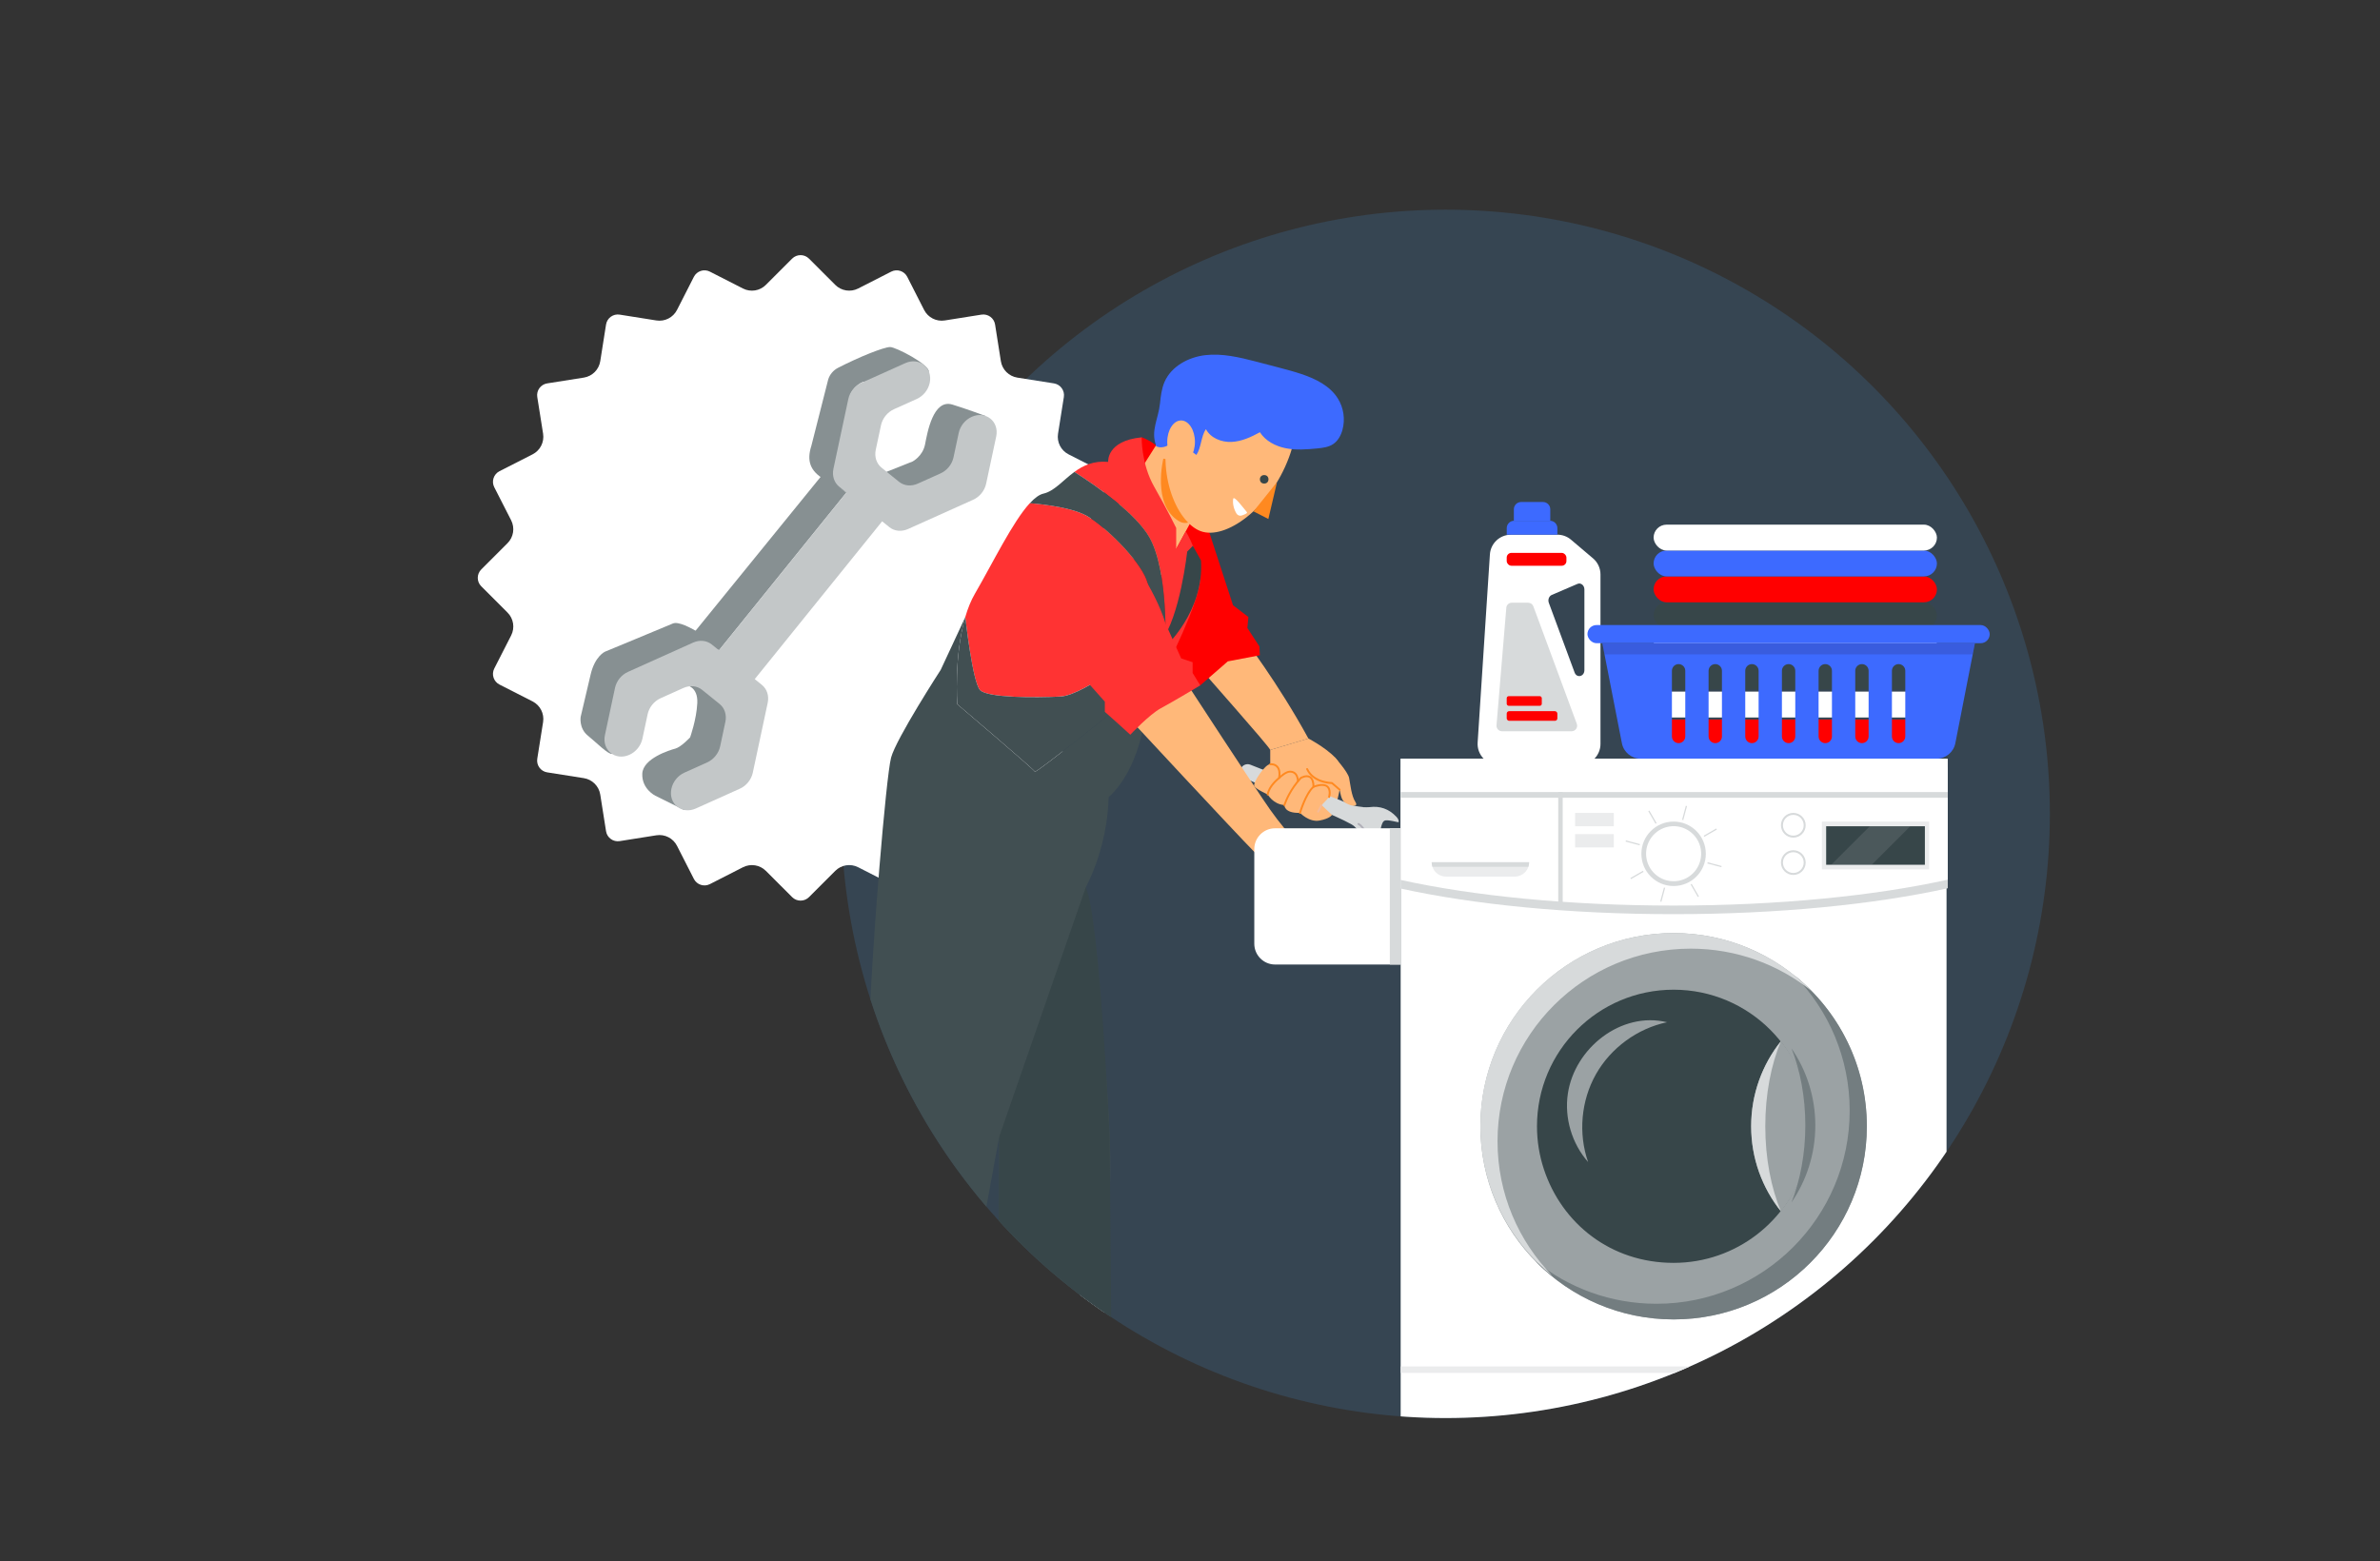 <?xml version="1.0" encoding="UTF-8"?>
<svg id="Capa_2" data-name="Capa 2" xmlns="http://www.w3.org/2000/svg" xmlns:xlink="http://www.w3.org/1999/xlink" viewBox="0 0 776.94 509.71">
  <rect x="0" y="0" width="776.94" height="509.71" fill="#333333" stroke="none"/>
  <defs>
    <style>
      .cls-1 {
        fill: none;
      }

      .cls-2 {
        fill: #f33;
      }

      .cls-3 {
        fill: #879092;
      }

      .cls-4 {
        fill: #737d80;
      }

      .cls-5 {
        fill: #3d6aff;
      }

      .cls-6 {
        fill: #f5ba98;
      }

      .cls-7 {
        fill: #c3c7c8;
      }

      .cls-8 {
        opacity: .1;
      }

      .cls-8, .cls-9 {
        fill: #fff;
      }

      .cls-10 {
        fill: #ff8920;
      }

      .cls-11 {
        fill: #b0afb8;
      }

      .cls-12 {
        fill: #36396b;
      }

      .cls-13 {
        fill: #d7dadb;
      }

      .cls-14 {
        fill: #9ba2a4;
      }

      .cls-15 {
        fill: red;
      }

      .cls-16 {
        fill: #ebeced;
      }

      .cls-17 {
        fill: #438fcd;
      }

      .cls-17, .cls-18 {
        opacity: .2;
      }

      .cls-19 {
        fill: #fdd6bf;
      }

      .cls-20 {
        fill: #414f52;
      }

      .cls-21 {
        clip-path: url(#clippath);
      }

      .cls-18 {
        fill: #29235c;
      }

      .cls-22 {
        fill: #374649;
      }

      .cls-23 {
        fill: #ffb879;
      }
    </style>
    <clipPath id="clippath">
      <circle class="cls-1" cx="471.9" cy="265.73" r="197.27"/>
    </clipPath>
  </defs>
  <g id="Capa_1-2" data-name="Capa 1">
    <g>
      <rect class="cls-1" width="776.94" height="509.71"/>
      <circle class="cls-17" cx="471.9" cy="265.73" r="197.27"/>
      <path class="cls-9" d="M264.09,84.44l8.57,8.57c1.97,1.98,5,2.45,7.48,1.19l10.8-5.51c1.91-.98,4.26-.21,5.23,1.7l5.5,10.8c1.27,2.49,3.99,3.88,6.75,3.44l11.97-1.9c2.12-.34,4.12,1.11,4.45,3.23l1.89,11.97c.44,2.76,2.6,4.92,5.36,5.36l11.97,1.89c2.12.34,3.57,2.33,3.23,4.45l-1.9,11.97c-.44,2.76.95,5.48,3.44,6.75l10.8,5.5c1.91.97,2.68,3.32,1.7,5.23l-5.51,10.8c-1.27,2.49-.79,5.51,1.19,7.48l8.57,8.57c1.52,1.52,1.52,3.98,0,5.5l-8.57,8.57c-1.98,1.97-2.45,5-1.19,7.48l5.51,10.8c.98,1.91.21,4.26-1.7,5.23l-10.8,5.5c-2.49,1.27-3.88,3.99-3.44,6.75l1.9,11.97c.34,2.12-1.11,4.12-3.23,4.45l-11.97,1.89c-2.76.44-4.92,2.6-5.36,5.36l-1.89,11.97c-.34,2.12-2.33,3.57-4.45,3.23l-11.97-1.9c-2.76-.44-5.48.95-6.75,3.44l-5.5,10.8c-.97,1.91-3.32,2.68-5.23,1.7l-10.8-5.51c-2.49-1.27-5.51-.79-7.48,1.19l-8.57,8.57c-1.52,1.52-3.98,1.52-5.5,0l-8.57-8.57c-1.97-1.98-5-2.45-7.48-1.19l-10.8,5.51c-1.91.98-4.26.21-5.23-1.7l-5.5-10.8c-1.27-2.49-3.99-3.88-6.75-3.44l-11.97,1.9c-2.12.34-4.12-1.11-4.45-3.23l-1.89-11.97c-.44-2.76-2.6-4.92-5.36-5.36l-11.97-1.89c-2.12-.34-3.57-2.33-3.23-4.45l1.9-11.97c.44-2.76-.95-5.48-3.44-6.75l-10.8-5.5c-1.91-.97-2.68-3.32-1.7-5.23l5.51-10.8c1.27-2.49.79-5.51-1.19-7.48l-8.57-8.57c-1.52-1.52-1.52-3.98,0-5.5l8.57-8.57c1.98-1.97,2.45-5,1.19-7.48l-5.51-10.8c-.98-1.91-.21-4.26,1.7-5.23l10.8-5.5c2.49-1.27,3.88-3.99,3.44-6.75l-1.9-11.97c-.34-2.12,1.11-4.12,3.23-4.45l11.97-1.89c2.76-.44,4.92-2.6,5.36-5.36l1.89-11.97c.34-2.12,2.33-3.57,4.45-3.23l11.97,1.9c2.76.44,5.48-.95,6.75-3.44l5.5-10.8c.97-1.91,3.32-2.68,5.23-1.7l10.8,5.51c2.49,1.27,5.51.79,7.48-1.19l8.57-8.57c1.52-1.52,3.98-1.52,5.5,0Z"/>
      <g>
        <polygon class="cls-3" points="268.29 155.21 225.5 207.86 234.71 212.32 276.3 160.8 268.29 155.21"/>
        <g>
          <path class="cls-3" d="M224.01,223.69s3.87.44,3.62,5.84-2.35,11.23-2.35,11.23c0,0-2.94,3.15-4.81,3.66-1.88.5-10.61,3.2-10.8,8.21-.19,5.01,4.25,7.17,4.25,7.17l9.35,4.64,14.06-11.3,2.03-26.26-9.83-5.33-5.52,2.16Z"/>
          <path class="cls-3" d="M276.3,160.8l-7.35-4.36c-4.46-2.65-5.67-5.96-4.08-10.89l5.5-21.68c.52-1.63,1.67-2.98,3.19-3.77,7.03-3.61,14.98-6.79,17.03-6.79,1.81,0,12.71,5.61,12.64,8.07l-21.53,3.31c-2.76,1.18-4.57,3.86-4.65,6.85l-.76,29.26Z"/>
          <path class="cls-3" d="M289.43,154.04l8.49-3.37s3.3-1.71,4.06-5.58,2.64-14.87,8.88-13.01c3.69,1.1,10.79,3.7,10.79,3.7l-13.07,26.18-23.28-2.41,4.13-5.51Z"/>
          <path class="cls-3" d="M235.34,211.54s-12.15-9.48-15.71-7.96-22.14,9.2-22.14,9.2c0,0-3.3,1.46-4.69,7.49-1.4,6.03-3.24,13.77-3.24,13.77,0,0-.63,3.69,2.28,6.09,3.14,2.58,6.53,6.09,7.95,6.03l8.74-23.61,26.81-11.01Z"/>
          <path class="cls-7" d="M250.61,229.49c.49-2.29-.23-4.52-1.87-5.85l-2.36-1.91,41.59-51.52,2.36,1.91c1.65,1.33,3.98,1.56,6.11.6l21.24-9.55c2.14-.96,3.75-2.96,4.24-5.25l3.28-15.37c1.05-4.94-3.39-8.52-7.99-6.45h0c-2.14.96-3.75,2.96-4.24,5.25l-1.7,7.97c-.49,2.29-2.1,4.29-4.24,5.25l-7.43,3.34c-2.14.96-4.47.73-6.11-.6l-5.73-4.63c-1.65-1.33-2.36-3.56-1.87-5.85l1.7-7.97c.49-2.29,2.11-4.29,4.24-5.25l7.43-3.34c2.14-.96,3.75-2.96,4.24-5.25h0c1.05-4.94-3.39-8.52-7.99-6.45l-14.34,6.45c-2.14.96-3.75,2.96-4.24,5.25l-4.86,22.78c-.49,2.29.23,4.52,1.87,5.85l2.36,1.91-41.59,51.52-2.36-1.91c-1.65-1.33-3.98-1.56-6.11-.6l-21.24,9.55c-2.14.96-3.75,2.96-4.24,5.25l-3.28,15.37c-1.05,4.93,3.39,8.52,7.99,6.45,2.14-.96,3.75-2.96,4.24-5.25l1.7-7.97c.49-2.29,2.11-4.29,4.24-5.25l7.43-3.34c2.14-.96,4.47-.73,6.11.6l5.73,4.63c1.65,1.33,2.36,3.56,1.87,5.85l-1.7,7.97c-.49,2.29-2.11,4.29-4.24,5.25l-7.43,3.34c-2.14.96-3.75,2.96-4.24,5.25-1.05,4.93,3.39,8.52,7.99,6.45l14.34-6.45c2.14-.96,3.75-2.96,4.24-5.25l4.86-22.78Z"/>
        </g>
      </g>
      <g>
        <path class="cls-9" d="M520.04,182.31l-7.18-6.09c-1.24-1.06-2.82-1.64-4.46-1.64h-15.15c-3.63,0-6.64,2.82-6.88,6.44l-4,61.42c-.26,3.97,2.89,7.34,6.88,7.34h26.33c3.81,0,6.89-3.08,6.89-6.89v-55.33c0-2.02-.89-3.94-2.43-5.25ZM517.22,218.81c0,2.1-2.49,2.7-3.2.76l-8.41-22.74c-.38-1.02.06-2.19.95-2.58l8.41-3.61c1.09-.47,2.25.47,2.25,1.81v26.35Z"/>
        <path class="cls-5" d="M494.27,170.03h11.72c1.33,0,2.41,1.08,2.41,2.41v2.14h-16.53v-2.14c0-1.33,1.08-2.41,2.41-2.41Z"/>
        <path class="cls-5" d="M496.56,163.91h7.15c1.31,0,2.37,1.06,2.37,2.37v3.75h-11.89v-3.75c0-1.31,1.06-2.37,2.37-2.37Z"/>
        <path class="cls-13" d="M491.73,198.45l-3.2,38.35c-.09,1.06.75,1.96,1.8,1.96h22.71c1.26,0,2.14-1.26,1.7-2.44l-14.18-38.35c-.26-.71-.94-1.18-1.7-1.18h-5.34c-.94,0-1.73.72-1.8,1.66Z"/>
        <rect class="cls-15" x="491.86" y="180.52" width="19.49" height="4.2" rx="1.53" ry="1.53"/>
        <rect class="cls-15" x="491.86" y="232.2" width="16.53" height="3.15" rx=".79" ry=".79"/>
        <rect class="cls-15" x="491.86" y="227.3" width="11.45" height="3.15" rx=".66" ry=".66"/>
      </g>
      <g>
        <rect class="cls-15" x="539.81" y="234.92" width="92.49" height="8.45" rx="4.23" ry="4.23"/>
        <rect class="cls-9" x="539.81" y="225.82" width="92.49" height="8.45" rx="4.23" ry="4.23"/>
        <rect class="cls-9" x="539.81" y="205.11" width="92.49" height="8.45" rx="4.23" ry="4.23"/>
        <rect class="cls-22" x="539.81" y="196.66" width="92.49" height="8.45" rx="4.23" ry="4.23"/>
        <rect class="cls-15" x="539.81" y="188.2" width="92.49" height="8.45" rx="4.23" ry="4.23"/>
        <rect class="cls-5" x="539.81" y="179.75" width="92.49" height="8.45" rx="4.23" ry="4.23"/>
        <rect class="cls-9" x="539.81" y="171.3" width="92.49" height="8.45" rx="4.23" ry="4.23"/>
        <rect class="cls-22" x="539.81" y="216.65" width="92.49" height="8.45" rx="4.23" ry="4.23"/>
        <g>
          <rect class="cls-5" x="518.22" y="204.08" width="131.31" height="5.93" rx="2.96" ry="2.96"/>
          <path class="cls-5" d="M523.07,210.01l.71,3.63,5.68,29.02c.57,2.94,3.15,5.06,6.15,5.06h96.55c3,0,5.57-2.12,6.15-5.06l5.68-29.02.71-3.63h-121.61ZM550.15,240.46c0,1.2-.98,2.18-2.18,2.18h0c-1.2,0-2.18-.98-2.18-2.18v-21.45c0-1.2.98-2.18,2.18-2.18h0c1.2,0,2.18.98,2.18,2.18v21.45ZM562.12,240.46c0,1.2-.98,2.18-2.18,2.18h0c-1.2,0-2.18-.98-2.18-2.18v-21.45c0-1.2.98-2.18,2.18-2.18h0c1.2,0,2.18.98,2.18,2.18v21.45ZM574.09,240.46c0,1.2-.98,2.18-2.18,2.18h0c-1.2,0-2.18-.98-2.18-2.18v-21.45c0-1.2.98-2.18,2.18-2.18h0c1.2,0,2.18.98,2.18,2.18v21.45ZM586.06,240.46c0,1.2-.98,2.18-2.18,2.18s-2.18-.98-2.18-2.18v-21.45c0-1.2.98-2.18,2.18-2.18s2.18.98,2.18,2.18v21.45ZM598.03,240.46c0,1.2-.98,2.18-2.18,2.18h0c-1.2,0-2.18-.98-2.18-2.18v-21.45c0-1.2.98-2.18,2.18-2.18h0c1.2,0,2.18.98,2.18,2.18v21.45ZM610,240.46c0,1.2-.98,2.18-2.18,2.18h0c-1.2,0-2.18-.98-2.18-2.18v-21.45c0-1.2.98-2.18,2.18-2.18h0c1.2,0,2.18.98,2.18,2.18v21.45ZM621.97,240.46c0,1.2-.98,2.18-2.18,2.18h0c-1.2,0-2.18-.98-2.18-2.18v-21.45c0-1.2.98-2.18,2.18-2.18h0c1.2,0,2.18.98,2.18,2.18v21.45Z"/>
          <polygon class="cls-18" points="644.68 210.01 643.97 213.64 523.78 213.64 523.07 210.01 644.68 210.01"/>
        </g>
      </g>
      <g class="cls-21">
        <g>
          <rect class="cls-9" x="457.24" y="247.74" width="178.2" height="239.98"/>
          <path class="cls-13" d="M457.24,290.11c23.65,5.21,54.87,8.37,89.1,8.37s65.8-3.2,89.5-8.46v-39.48h-178.6v39.56Z"/>
          <path class="cls-9" d="M457.24,287.3c23.65,5.21,54.87,8.37,89.1,8.37s65.8-3.2,89.5-8.46v-39.48h-178.6v39.56Z"/>
          <rect class="cls-16" x="457.24" y="446.16" width="178.2" height="2.1"/>
          <path class="cls-16" d="M629.76,484.92h-38.82c-.49,0-.88-.39-.88-.88v-24.55c0-.49.39-.88.88-.88h14.03c.49,0,.88.39.88.88.15.24,1.67.99,4.5.99s4.35-.75,4.51-1.06c0-.49.38-.81.87-.81h14.03c.49,0,.88.39.88.88v24.55c0,.49-.39.88-.88.88ZM591.82,483.17h37.06v-22.8h-12.53c-.81,1.29-3.42,1.87-6,1.87s-5.19-.59-6-1.87h-12.53v22.8Z"/>
          <rect class="cls-13" x="457.24" y="258.61" width="178.6" height="1.87"/>
          <rect class="cls-13" x="508.68" y="258.61" width="1.46" height="37.07"/>
          <g>
            <rect class="cls-16" x="594.75" y="268.24" width="35.01" height="15.62"/>
            <rect class="cls-22" x="596.14" y="269.78" width="32.23" height="12.56"/>
            <polygon class="cls-8" points="623.6 269.78 611.05 282.33 597.82 282.33 610.38 269.78 623.6 269.78"/>
          </g>
          <g>
            <circle class="cls-13" cx="546.34" cy="278.77" r="10.52"/>
            <circle class="cls-9" cx="546.34" cy="278.77" r="8.99" transform="translate(-37.6 91.11) rotate(-9.22)"/>
            <rect class="cls-13" x="550.89" y="290.54" width="4.72" height=".4" transform="translate(578.09 915.23) rotate(-120)"/>
            <rect class="cls-13" x="537.07" y="266.6" width="4.72" height=".4" transform="translate(500.77 -333.76) rotate(60)"/>
            <rect class="cls-13" x="532.02" y="285.48" width="4.72" height=".4" transform="translate(-71.25 305.46) rotate(-30)"/>
            <rect class="cls-13" x="555.95" y="271.66" width="4.72" height=".4" transform="translate(1177.75 228.14) rotate(150)"/>
            <rect class="cls-13" x="547.56" y="265.22" width="4.72" height=".4" transform="translate(948.62 -197.06) rotate(105)"/>
            <rect class="cls-13" x="540.41" y="291.92" width="4.72" height=".4" transform="translate(120.13 740.78) rotate(-75)"/>
            <rect class="cls-13" x="557.33" y="282.14" width="4.72" height=".4" transform="translate(1027.23 699.92) rotate(-165)"/>
            <rect class="cls-13" x="530.64" y="274.99" width="4.72" height=".4" transform="translate(89.39 -128.57) rotate(15)"/>
          </g>
          <rect class="cls-16" x="514.18" y="265.42" width="12.63" height="4.36"/>
          <rect class="cls-16" x="514.18" y="272.34" width="12.63" height="4.36"/>
          <g>
            <circle class="cls-13" cx="585.42" cy="269.45" r="4.04"/>
            <circle class="cls-9" cx="585.42" cy="269.45" r="3.39"/>
          </g>
          <g>
            <circle class="cls-13" cx="585.42" cy="281.64" r="4.04"/>
            <circle class="cls-9" cx="585.42" cy="281.64" r="3.39"/>
          </g>
          <g>
            <circle class="cls-14" cx="546.34" cy="367.73" r="63.07"/>
            <path class="cls-4" d="M585.87,318.56c11.1,11.37,17.95,26.92,17.95,44.06,0,34.83-28.24,63.07-63.07,63.07-14.96,0-28.7-5.21-39.51-13.91,11.45,11.73,27.44,19.01,45.12,19.01,34.83,0,63.07-28.24,63.07-63.07,0-19.87-9.19-37.6-23.56-49.16Z"/>
            <path class="cls-13" d="M506.81,416.61c-11.1-11.34-17.95-26.85-17.95-43.96,0-34.75,28.24-62.91,63.07-62.91,14.96,0,28.7,5.19,39.51,13.87-11.45-11.7-27.44-18.96-45.12-18.96-34.83,0-63.07,28.17-63.07,62.91,0,19.83,9.19,37.51,23.56,49.04Z"/>
            <path class="cls-22" d="M590.94,367.73c0,4.12-.56,8.11-1.61,11.9-5.21,18.85-22.48,32.7-42.99,32.7s-36.49-12.83-42.36-30.61c-1.45-4.4-2.24-9.1-2.24-13.98,0-24.63,19.97-44.6,44.6-44.6s44.6,19.97,44.6,44.6Z"/>
            <path class="cls-14" d="M571.66,367.73c0,10.51,3.64,20.17,9.72,27.79,6.08-7.62,9.72-17.28,9.72-27.79s-3.64-20.17-9.72-27.79c-6.08,7.62-9.72,17.28-9.72,27.79Z"/>
            <path class="cls-4" d="M592.6,367.45c0-9.34-2.87-18-7.78-25.16,2.87,7.29,4.52,15.92,4.52,25.16s-1.66,17.87-4.52,25.16c4.9-7.16,7.78-15.83,7.78-25.16Z"/>
            <path class="cls-13" d="M581.38,339.94c-6.08,7.62-9.72,17.28-9.72,27.79s3.64,20.17,9.72,27.79c-3.2-7.62-5.11-17.28-5.11-27.79s1.91-20.17,5.11-27.79Z"/>
            <path class="cls-14" d="M518.43,379.41c-5.3-6.01-7.79-14.41-6.61-22.34,2.2-14.79,17.34-26.95,32.38-23.31-9.68,2.03-18.36,8.38-23.22,16.99-4.86,8.61-5.81,19.33-2.55,28.66Z"/>
          </g>
          <g>
            <path class="cls-16" d="M499.17,281.53c0,.52-.08,1.02-.24,1.48-.23.7-.62,1.32-1.13,1.83-.85.85-2.02,1.37-3.31,1.37h-22.45c-2.07,0-3.82-1.34-4.44-3.2-.16-.46-.24-.96-.24-1.48h31.8Z"/>
            <path class="cls-13" d="M499.17,281.53c0,.52-.08,1.02-.24,1.48h-31.32c-.16-.46-.24-.96-.24-1.48h31.8Z"/>
          </g>
        </g>
        <g>
          <g>
            <path class="cls-23" d="M427.12,241.13l-12.46,3.74c0-.83-22.43-25.97-22.84-26.69-.42-.72,14.12-9.86,14.12-9.86,0,0,11.21,14.54,21.18,32.81Z"/>
            <path class="cls-23" d="M436.26,262.31l-4.84,3.1-16.76-11.41v-9.14l12.46-3.74s7.89,4.15,9.97,7.89c2.08,3.74-.83,13.29-.83,13.29Z"/>
            <g>
              <path class="cls-13" d="M423.01,255.53c6.21,2.46,12.4,4.98,18.63,7.39,1.02.4,2.19.4,3.29.59,0,0,0,0,.01,0h0s0,0,0,0h0s0,0,0,0l.1.04h0s0,0,0,0c.66,0,1.33.07,1.98-.01,3.47-.47,6.41.57,8.8,3.12.56.55.75,1.16.8,1.52.03.16-.12.29-.28.26l-1.27-.27s0,0-.01,0c-.07,0-.13-.03-.2-.05-3.07-.56-3.27-.47-3.95,1.68-.45,1.42.17,2.91,1.24,3.03.96.11,1.92.24,2.89.36h0s.76.09.76.09c.09.01.14.1.11.19,0,.02-.02.04-.04.05l-.25.21c-.72.53-1.39,1.15-2.19,1.53-3.37,1.6-7.18,1.46-9.12-2.6-.66-1.39-1.86-2.8-3.18-3.54-3.04-1.69-6.28-3.02-9.48-4.41-2.55-1.11-5.16-2.07-7.73-3.13-1.93-.79-3.85-1.59-5.77-2.4l-.04-.02h0c-.84-.35-1.67-.71-2.51-1.06-2.53-1.08-5.04-2.23-7.59-3.27-.54-.22-1.09-.45-1.63-.67-1.25-.51-1.84-1.93-1.32-3.17h0c.51-1.22,1.91-1.8,3.13-1.31,4.92,1.98,9.88,3.87,14.82,5.83Z"/>
              <path class="cls-11" d="M446.4,273.31c-.12,0-.24-.08-.29-.2-.01-.03-1.14-2.9-2.79-3.83-.15-.08-.2-.27-.12-.42.08-.15.27-.2.42-.12,1.85,1.04,3.01,4.02,3.06,4.14.06.16-.02.34-.18.4-.04.01-.08.02-.11.02Z"/>
            </g>
            <path class="cls-23" d="M417.15,250.68s-.83-1.07-2.49-1.16c-1.66-.09-5.82,6.15-5.2,7.18.63,1.03,4.37,2.69,4.37,2.69,0,0,1.74,3.2,5.44,3.47,0,0-.11,2.74,5.12,2.54,0,0,2.92,3.15,6.36,2.51,3.44-.63,4.06-1.84,4.06-1.84l-3.38-3.21s3.18-3.08,3.38-4.1c.21-1.03-1.87-3.52-6.02-1.86,0,0,.42-3.74-4.15-2.91,0,0-3.7-2.58-7.06,0,0,0,.42-2.08-.42-3.32Z"/>
            <path class="cls-23" d="M435.58,247.09s4.41,4.84,4.83,6.91c.42,2.08.72,5.85,2.08,7.89.83,1.25-.44,1.49-2.08.83-2.08-.83-2.45-1.49-3.09-4.9-.65-3.41-2.72-3.41-2.72-3.41l.99-7.33Z"/>
            <polygon class="cls-15" points="390.35 160.26 402.51 197.61 407.53 201.46 407.2 205.04 411.13 211.07 411.27 213.94 400.81 215.94 391.82 223.77 371.26 209.46 357.59 186.75 355.68 180.49 387.87 160.26 390.35 160.26"/>
            <path class="cls-19" d="M436.85,281.56s7.3,1.94,10.21,2.77c2.91.83,6.65,3.74,6.65,4.57s-2.91.42-6.65-1.66c-3.74-2.08-8.67-1.53-8.91-1.81s-13.52-.69-13.52-.69l.42,4.15s3.32,3.74,2.08,5.81c-1.25,2.08-2.91-2.49-4.98-4.15-2.08-1.66-6.23-4.15-6.23-7.89s9.14-2.49,9.14-2.49l11.8,1.39h0Z"/>
            <path class="cls-15" d="M372.68,142.78s7.96,2.39,10.23,11.12c2.26,8.73-8.68,11.62-8.68,11.62,0,0-7.33-11.62-6.91-12.45.42-.83,5.37-10.3,5.37-10.3h0Z"/>
            <polygon class="cls-23" points="379.23 187.89 358.3 175.6 375.6 148.21 384.3 134.45 402.51 145.14 390.96 166.34 379.23 187.89"/>
            <path class="cls-10" d="M379.77,149.75s-3.74,14.95,4.98,20.35c6.96,4.31,11.7-13.85,11.7-13.85l.32-3.55-17-2.95Z"/>
            <path class="cls-2" d="M374.22,189.17c2.64,6.69,0,21.32,0,21.32,0,0-19.79,16.51-28.09,16.93-8.31.42-23.67.42-26.17-2.08s-4.85-23.89-4.85-23.89c.81-2.76,1.85-5.39,3.19-7.68,5.84-10.06,12.3-23.43,17.87-29.48h0s12.74.82,18.62,4.15,16.8,14.03,19.43,20.73Z"/>
            <path class="cls-2" d="M391.82,188.8c0,7.48-11.41,29.74-11.41,29.74,0,0-1.47,1.19-3.85,3.12l3.85-10.46s1.13-24.42-5.15-35.66c-4.38-7.84-17.19-16.76-24.54-21.45,2.86-2.1,6.28-3.72,11.04-3.28,0,0-.67-6.87,10.93-8.02,0,0-.18,8.64,4.08,16.11,4.26,7.48,7.19,13.48,7.19,13.48v6.85l3.14-5.77s4.73,7.87,4.73,15.34Z"/>
            <path class="cls-22" d="M387.55,180.1s-2.31,21.36-8.58,29.36l1.43,1.74s12.76-11.6,11.67-28.21c-1.09-16.61,0,0,0,0l-2.67-4.78-1.85,1.9h0Z"/>
            <polygon class="cls-9" points="359.83 422.22 362.27 444.95 341.14 447.14 343.61 423.36 359.83 422.22"/>
            <path class="cls-9" d="M286.06,439.25l-3.48,26.17s15.04-.83,16.45,0c1.41.83,4.78-3.7,4.78-3.7,0,0-2.27-16.24-1.36-22.47.91-6.23-16.38,0-16.38,0Z"/>
            <path class="cls-22" d="M283.41,457.53s3.74,4.15,7.89,3.74c4.15-.42,11.21-6.65,12.88-6.23,1.66.42,9.14,11.21,15.37,14.54,3.77,2.01,8.29,4.32,11.28,5.83,2.04,1.03,3.43,3.01,3.71,5.28l.52,4.13c.15,1.21-.72,2.3-1.93,2.42l-10.28,1.03c-2.73.27-5.49.07-8.15-.6l-38.07-9.61c-1.32-.33-2.13-1.67-1.8-3,1.17-4.73,4.15-15,8.59-17.53Z"/>
            <path class="cls-22" d="M340.44,443.61c.76-.9,1.99-1.27,3.11-.89,2.85.96,8.82,2.65,11.3,1.1,3.32-2.08,7.06-5.81,10.38-4.15,3.32,1.66,12.4,9.36,16.58,10.49,2.67.72,6.67,2,9.22,2.83,1.46.47,2.44,1.83,2.44,3.36v2.06c0,1.83-1.48,3.31-3.31,3.31l-52.23-.04c-1.44,0-2.57-1.24-2.43-2.67.39-3.97,1.54-11.38,4.92-15.4Z"/>
            <path class="cls-20" d="M380.41,211.2l-3.85,10.46c-10.42,8.42-38.39,30.95-38.73,30.27-.42-.83-25.34-22.01-25.34-22.01,0,0-1.12-15.71,2.63-28.46,0,0,2.36,21.39,4.85,23.89s17.86,2.49,26.17,2.08c8.31-.42,28.09-16.93,28.09-16.93,0,0,2.64-14.64,0-21.32-2.64-6.69-13.56-17.4-19.43-20.73s-18.62-4.14-18.62-4.14h0c1.56-1.7,3.05-2.82,4.44-3.14,3.59-.82,6.38-4.36,10.11-7.09,7.36,4.69,20.16,13.62,24.54,21.45,6.28,11.24,5.15,35.66,5.15,35.66Z"/>
            <path class="cls-20" d="M376.55,221.66l-2.33,6.32c-.98,23.39-12.31,32.26-12.31,32.26-.42,17.03-7.48,29.49-7.48,29.49,2.49,15.37,9.14,75.18,7.89,98.02-1.25,22.84.5,50.99.5,50.99l-37.05,3.01.42-70.61-13.86,75.59c-17.6,6.23-40.96,2.08-40.96,2.08,0,0,11.63-90.13,12.46-115.05.83-24.92,5.4-80.16,7.06-86.39,1.66-6.23,16.2-28.66,16.2-28.66l8.03-17.24c-3.75,12.75-2.63,28.46-2.63,28.46,0,0,24.92,21.18,25.34,22.01.34.68,28.31-21.85,38.73-30.27Z"/>
            <path class="cls-12" d="M325.89,422.54c-.09,0-.17-.04-.23-.11-.11-.13-.1-.33.03-.44,10.71-9.37,15.11-32.49,15.15-32.73.03-.17.2-.28.36-.25.17.03.28.19.25.36-.04.23-4.48,23.57-15.35,33.08-.06.05-.13.08-.21.08Z"/>
            <path class="cls-23" d="M419.27,270.43l-9.21,8.34c-7.64-7.77-41.5-44.28-41.5-44.28l17.89-12.83s24.06,36.92,28.21,42.74c1.42,1.99,2.99,4.08,4.61,6.03Z"/>
            <path class="cls-19" d="M452.46,291.8c-1.22.41-5.63-2.77-5.81-2.9.13.15,2.85,3.33.83,3.73-2.08.42-2.91-2.08-7.89-4.15-4.98-2.08-9.97-.42-16.2-1.25-6.23-.83-8.31-3.74-12.11-7.26-.25-.24-.67-.65-1.22-1.21l9.21-8.34c3.1,3.75,6.37,6.99,9.1,8.09,4.15,1.66,17.03,5.81,19.94,7.48,2.91,1.66,5.4,5.4,4.15,5.81Z"/>
            <path class="cls-6" d="M424.91,287.87s-.02,0-.03,0c-5.99-.51-8.74-3.05-8.85-3.16-.12-.12-.13-.31-.01-.44.12-.13.32-.13.44-.01.03.02,2.72,2.5,8.48,2.99.17.01.3.17.28.34-.01.16-.15.29-.31.29Z"/>
            <path class="cls-6" d="M434.24,282.75s-.05,0-.07,0l-3.95-.88c-.17-.04-.27-.2-.24-.37l.45-2.15c.04-.17.2-.28.37-.24.17.04.28.2.24.37l-.39,1.85,3.35.75.29-1.22c.04-.17.21-.27.38-.23.17.04.27.21.23.38l-.36,1.52c-.03.14-.16.24-.3.24Z"/>
            <path class="cls-6" d="M446.65,289.21c-.07,0-.14-.02-.2-.08-.02-.02-2.56-2.18-7.42-4.37-.16-.07-.23-.26-.16-.41.07-.16.26-.23.41-.16,4.95,2.23,7.47,4.37,7.57,4.46.13.11.15.31.03.44-.06.07-.15.11-.24.11Z"/>
            <path class="cls-6" d="M451.6,289.21c-.09,0-.18-.04-.25-.12-.03-.04-3.39-4.26-12.28-6.62-.17-.04-.27-.21-.22-.38.04-.17.21-.27.38-.22,9.12,2.41,12.48,6.66,12.62,6.84.11.14.08.33-.06.44-.06.04-.12.07-.19.07Z"/>
            <path class="cls-10" d="M413.83,259.72s-.03,0-.04,0c-.17-.02-.29-.18-.26-.35.42-2.92,3.54-5.36,3.84-5.59.21-.21,2.17-2.12,3.7-2.14.01,0,.02,0,.04,0,1.05,0,2.78.46,2.91,3.44,0,.17-.13.32-.3.32-.16,0-.32-.13-.32-.3-.08-1.9-.86-2.86-2.32-2.85-1.11.01-2.75,1.42-3.28,1.97-.01.01-.02.02-.03.03-.03.02-3.22,2.45-3.62,5.19-.02.16-.16.27-.31.27Z"/>
            <path class="cls-10" d="M419.27,263.19s-.08,0-.11-.02c-.16-.06-.24-.24-.18-.4l.09-.23c.49-1.32,1.81-4.82,5.33-8.73.02-.02.04-.04.07-.06.08-.05,1.88-1.11,3.25-.34.91.52,1.37,1.7,1.37,3.51,0,.17-.14.31-.31.31s-.31-.14-.31-.31c0-1.57-.36-2.57-1.06-2.97-.96-.55-2.34.17-2.59.31-3.42,3.81-4.7,7.22-5.18,8.5l-.09.24c-.05.12-.17.2-.29.2Z"/>
            <path class="cls-6" d="M430.29,265.33s-.1-.01-.15-.04c-.15-.08-.21-.27-.13-.42l1.13-2.14c.08-.15.27-.21.42-.13.15.08.21.27.13.42l-1.13,2.14c-.06.11-.16.17-.28.17Z"/>
            <path class="cls-10" d="M424.38,265.73s-.06,0-.09-.01c-.16-.05-.26-.22-.21-.39.08-.27,1.96-6.54,4.5-8.65.02-.02.05-.04.08-.05.13-.05,3.09-1.3,4.68-.18,1.64,1.15.87,3.76.84,3.87-.05.16-.22.26-.39.21-.16-.05-.26-.22-.21-.39,0-.02.67-2.29-.6-3.19-1.22-.86-3.69.08-4.04.22-2.37,2.02-4.25,8.26-4.26,8.32-.04.14-.16.22-.3.22Z"/>
            <path class="cls-10" d="M417.57,254.32s-.03,0-.05,0c-.17-.03-.28-.19-.26-.36.27-1.62.07-2.78-.58-3.46-.77-.8-1.97-.66-1.98-.66-.17.02-.33-.1-.35-.27-.02-.17.1-.33.27-.35.06,0,1.51-.19,2.5.84.8.83,1.06,2.18.75,4-.03.15-.16.26-.31.26Z"/>
            <path class="cls-10" d="M437.32,258.14c-.07,0-.14-.02-.2-.08l-2.42-2.08c-.89-.03-6.28-.36-8.28-4.76-.07-.16,0-.34.15-.41.16-.07.34,0,.41.15,1.97,4.33,7.77,4.39,7.83,4.39.07,0,.15.03.2.08l2.5,2.16c.13.11.15.31.03.44-.06.07-.15.11-.24.11Z"/>
            <path class="cls-2" d="M367.12,179.04s9.85,12.96,13.33,24.45l5.14,11.48,3.74,1.25v3.51l2.49,4.05s-9.07,5.44-12.84,7.45c-3.77,2.02-10,8.66-10,8.66l-4.57-4.15-3.74-3.32v-3.32l-23.19-26.08,29.64-23.98Z"/>
            <path class="cls-23" d="M411.27,125.13c-7.69-2.79-22.3-5.44-28.48,11.21-6.18,16.66,1.03,34.07,9.15,37.08,8.12,3.01,22.65-7.42,28.84-24.08,6.18-16.66-2.66-21.73-9.5-24.22Z"/>
          </g>
          <path class="cls-22" d="M354.43,289.73l-28.24,81.41-.42,70.61,37.05-3.01-.56-67.36s-3.33-72.3-7.83-81.65Z"/>
          <polygon class="cls-10" points="409.2 166.97 414.05 169.45 416.87 157.42 409.2 166.97"/>
          <circle class="cls-22" cx="412.69" cy="156.5" r="1.4"/>
          <path class="cls-9" d="M407.05,167.22c-1.11-1.27-4.31-5.71-4.49-4.29-.22,1.59.23,3.34,1.09,4.75.35.57,1.04.84,1.68.64.9-.29,2.03-.74,1.71-1.1Z"/>
          <path class="cls-5" d="M386.82,145.79c.68.45,3.05,2.3,3.73,2.75,1.6-2.34,1.51-6.08,3.11-8.43,1.53,2.91,5.08,4.33,8.37,4.18,3.29-.15,6.37-1.58,9.26-3.16,1.84,2.87,5.12,4.57,8.46,5.23,3.34.66,6.79.39,10.19.06,1.83-.18,3.74-.4,5.26-1.42,1.56-1.04,2.53-2.8,3.03-4.62.96-3.45.39-7.29-1.52-10.31-2.59-4.11-7.26-6.4-11.86-7.94-2.42-.81-4.88-1.46-7.34-2.11-2.53-.67-5.06-1.34-7.6-1.99-5.38-1.39-10.93-2.71-16.45-2.07-5.52.64-11.1,3.65-13.31,8.75-.96,2.21-1.23,4.66-1.48,7.05-.55,5.09-3.05,8.83-1.3,13.63-.61.52,3.74,1.97,6.12-2.31.72-1.29,2.24-2.23,3.77-2.48,4-.65.77,3.91-.45,5.18Z"/>
          <ellipse class="cls-23" cx="385.56" cy="144.28" rx="4.52" ry="7"/>
        </g>
      </g>
      <g>
        <path class="cls-9" d="M416.24,270.44h41v44.48h-41c-3.74,0-6.78-3.04-6.78-6.78v-30.92c0-3.74,3.04-6.78,6.78-6.78Z"/>
        <rect class="cls-13" x="453.7" y="270.43" width="3.54" height="44.5"/>
      </g>
    </g>
  </g>
</svg>